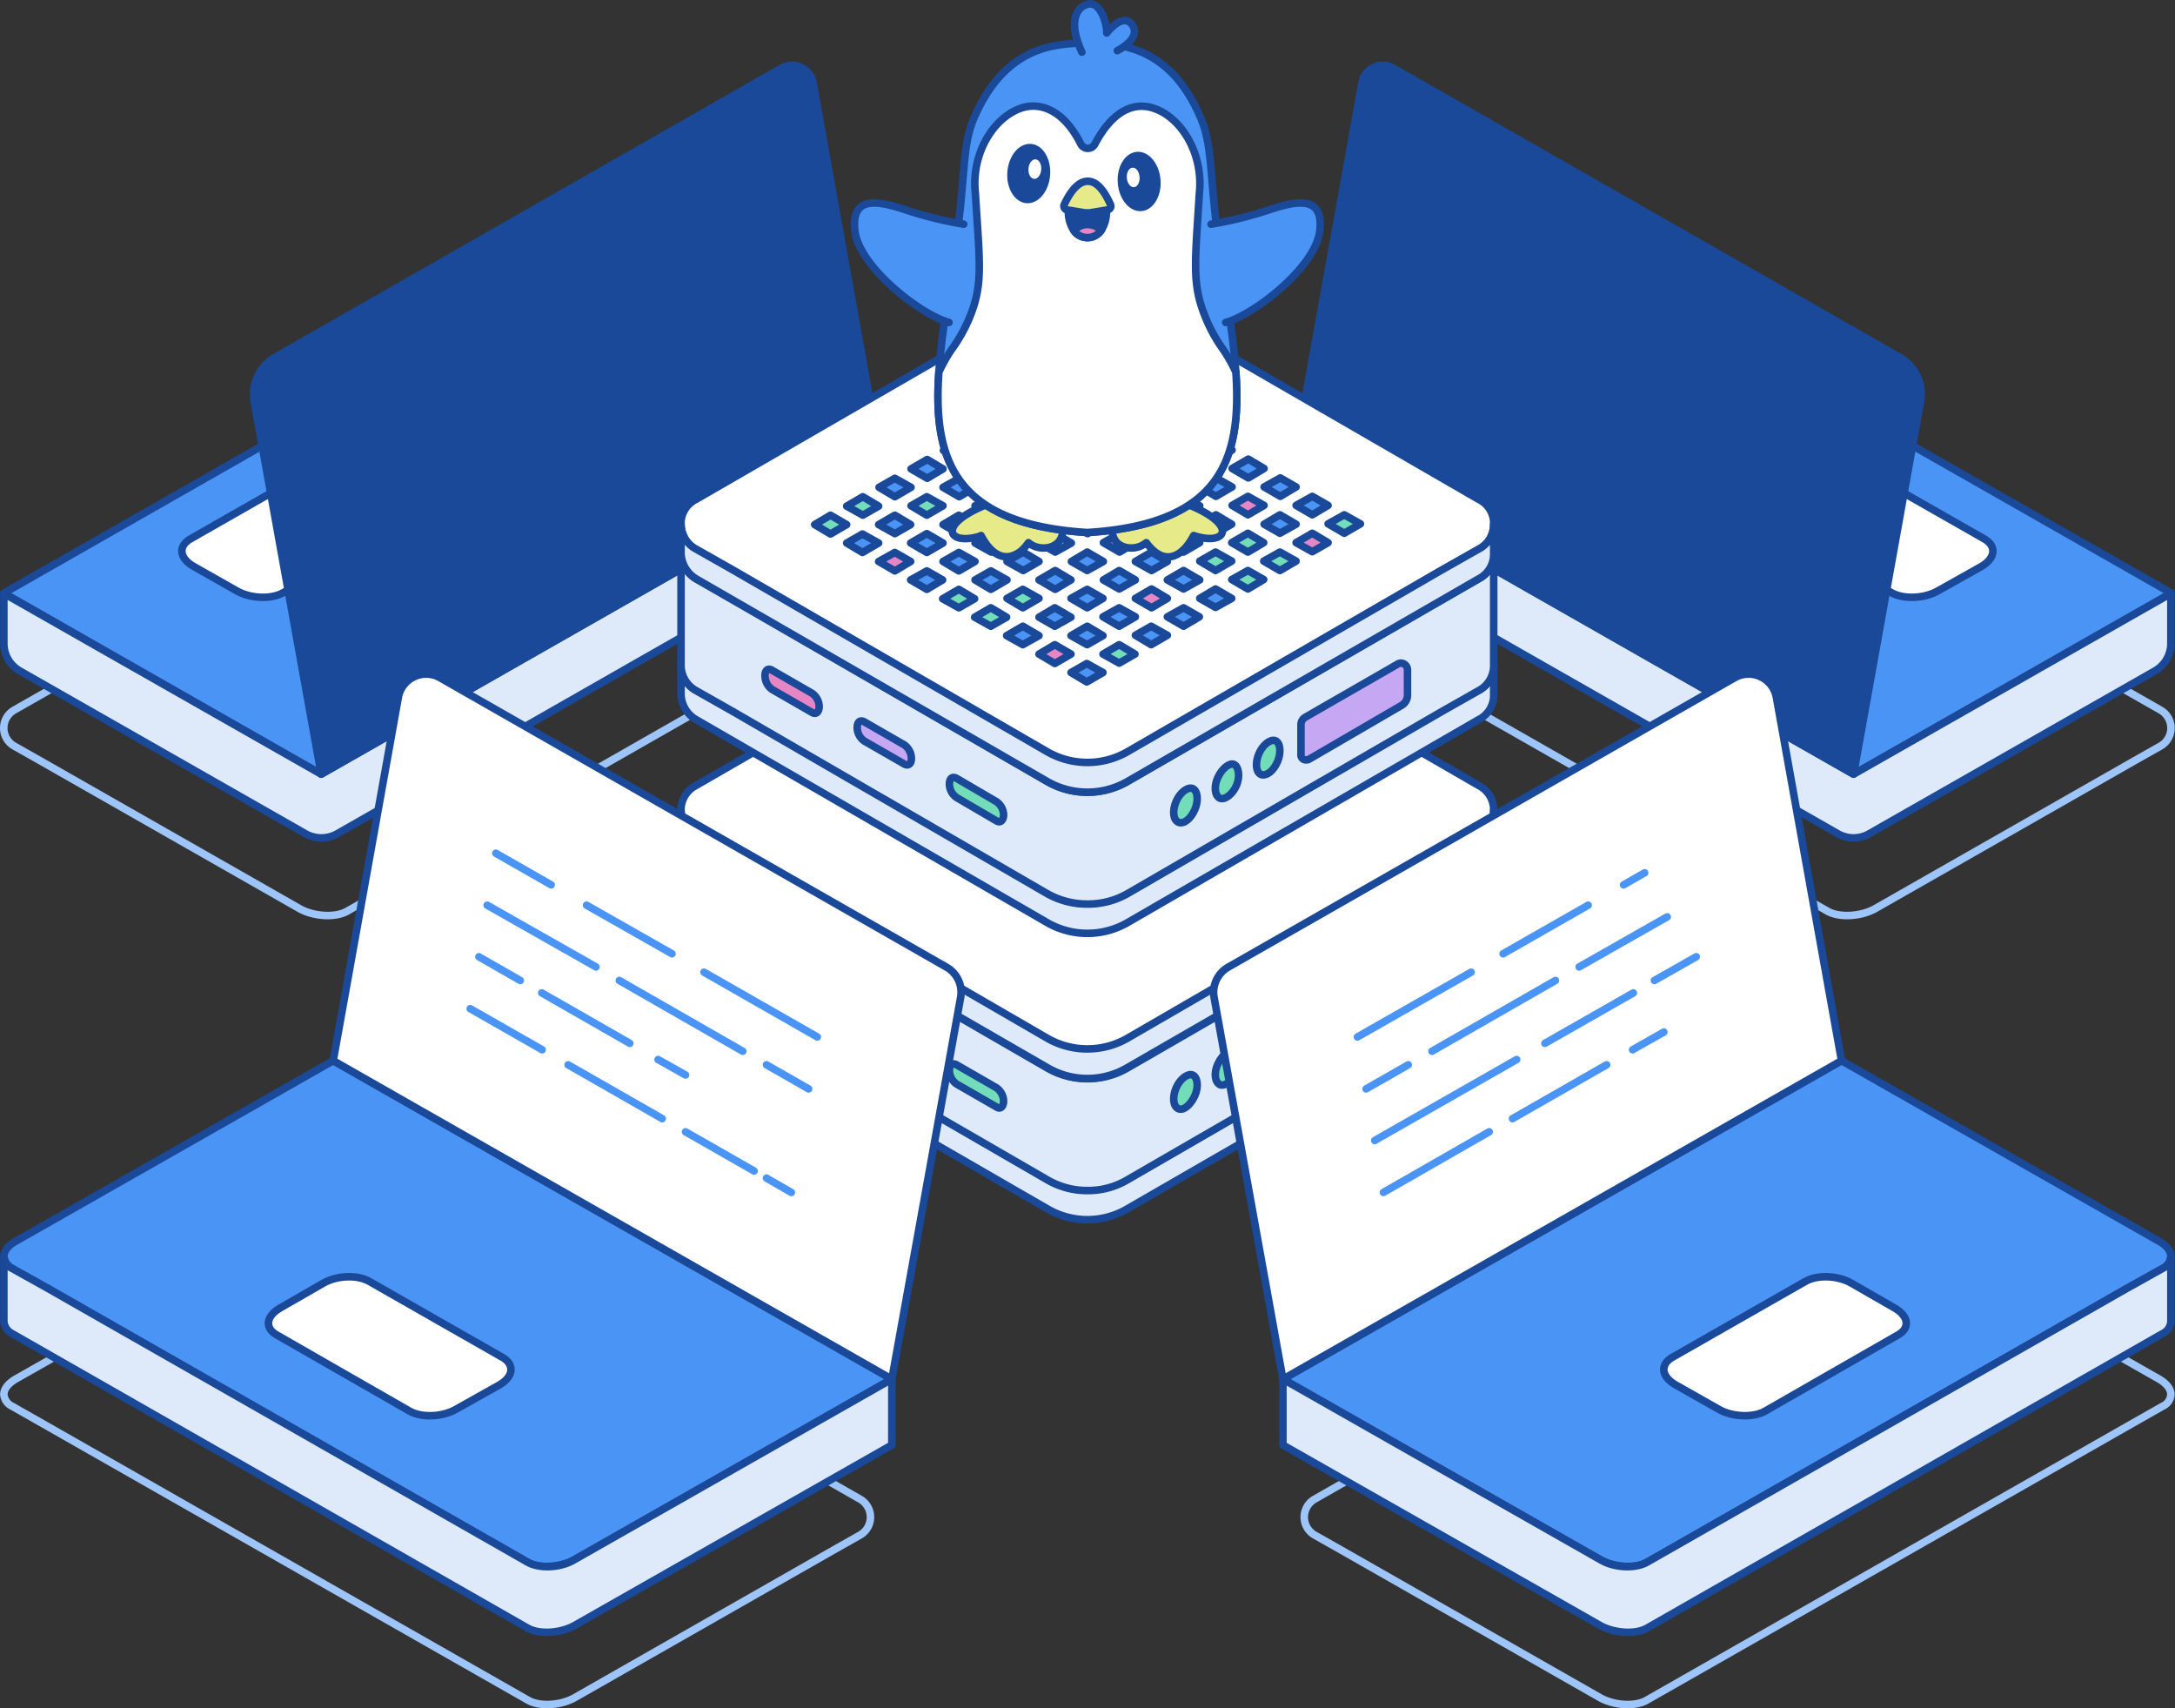 <svg xmlns="http://www.w3.org/2000/svg" width="577.828" height="453.787" viewBox="0 0 577.828 453.787">
  <rect x="0" y="0" width="577.828" height="453.787" fill="#333333" stroke="none"/>
  <g id="linux_vps" data-name="linux vps" transform="translate(-4126.376 4785.4)">
    <path id="Path_5301" data-name="Path 5301" d="M1404.2,1327.2a5.5,5.5,0,0,1,0,9.5l-6.9,3.9-69.1,39.4c-3.7,2-9.3,2.4-12.4.5l-127.4-72.6-9.5-5.4a3.8,3.8,0,0,1-2.2-3.1c0-1.5,1.1-2.9,3.1-4.1l79.2-45a10.7,10.7,0,0,1,10.4,0Z" transform="translate(2950.704 -5714.347)" fill="none" stroke="#9ec5fa" stroke-linecap="round" stroke-linejoin="round" stroke-width="2"/>
    <path id="Path_5301-2" data-name="Path 5301" d="M1524.9,1327.2a5.5,5.5,0,0,0,0,9.5l6.9,3.9,69.1,39.4c3.7,2,9.3,2.4,12.4.5l127.4-72.6,9.5-5.4a3.6,3.6,0,0,0,2.2-3.1c0-1.5-1.1-2.9-3.1-4.1l-79.2-45a10.7,10.7,0,0,0-10.4,0Z" transform="translate(2950.704 -5714.347)" fill="none" stroke="#9ec5fa" stroke-linecap="round" stroke-linejoin="round" stroke-width="2"/>
    <path id="Path_5301-3" data-name="Path 5301" d="M1179.4,1117.6a5.5,5.5,0,0,0,0,9.5l6.9,3.9,69.1,39.4c3.7,2,9.3,2.4,12.5.6l127.4-72.7,9.5-5.3a4,4,0,0,0,2.2-3.2c0-1.4-1.1-2.9-3.2-4l-79.1-45.1a10.7,10.7,0,0,0-10.4,0Z" transform="translate(2950.704 -5714.347)" fill="none" stroke="#9ec5fa" stroke-linecap="round" stroke-linejoin="round" stroke-width="2"/>
    <path id="Path_5301-4" data-name="Path 5301" d="M1749.7,1117.6a5.5,5.5,0,0,1,0,9.5l-6.9,3.9-69.1,39.4c-3.7,2-9.3,2.4-12.5.6l-127.4-72.7-9.5-5.3a4.2,4.2,0,0,1-2.2-3.2c0-1.4,1.1-2.9,3.2-4l79.1-45.1a10.7,10.7,0,0,1,10.4,0Z" transform="translate(2950.704 -5714.347)" fill="none" stroke="#9ec5fa" stroke-linecap="round" stroke-linejoin="round" stroke-width="2"/>
    <path id="Path_8078" data-name="Path 8078" d="M144.7,1061.5l-84.3-48.1,148.4-84.6,84.3,48Z" transform="translate(4067.004 -5641.247)" fill="#4a94f5" stroke="#194998" stroke-linecap="round" stroke-linejoin="round" stroke-width="2"/>
    <path id="Path_8079" data-name="Path 8079" d="M1409.4,1050v13.2a8.4,8.4,0,0,1-4.3,7.4l-139.8,79.8a8.6,8.6,0,0,1-8.5,0l-75.8-43.2a8.4,8.4,0,0,1-4.3-7.4v-13.2l84.3,48Z" transform="translate(2950.704 -5714.347)" fill="#dee9f9" stroke="#194998" stroke-linecap="round" stroke-linejoin="round" stroke-width="2"/>
    <path id="Path_5303" data-name="Path 5303" d="M1250.9,1086.4l35.4-20.2c3.1-1.9,2.8-5-1-7.2l-11.3-6.5c-3.7-2.2-9.3-2.4-12.5-.5l-35.4,20.2c-3.1,1.9-2.8,5,1,7.2l11.3,6.4C1242.1,1088,1247.7,1088.2,1250.9,1086.4Z" transform="translate(2950.704 -5714.347)" fill="#fff" stroke="#194998" stroke-linecap="round" stroke-linejoin="round" stroke-width="2"/>
    <path id="Path_8080" data-name="Path 8080" d="M1243.2,1035.6l17.8,99,148.4-84.6-17.7-99a5.7,5.7,0,0,0-8.5-3.9l-134.5,76.8A11.4,11.4,0,0,0,1243.2,1035.6Z" transform="translate(2950.704 -5714.347)" fill="#194998" stroke="#194998" stroke-linecap="round" stroke-linejoin="round" stroke-width="2"/>
    <path id="Path_8081" data-name="Path 8081" d="M551.8,1061.5l84.4-48.1L487.7,928.8l-84.3,48Z" transform="translate(4067.004 -5641.247)" fill="#4a94f5" stroke="#194998" stroke-linecap="round" stroke-linejoin="round" stroke-width="2"/>
    <path id="Path_8082" data-name="Path 8082" d="M1519.7,1050v13.2a8.4,8.4,0,0,0,4.3,7.4l139.9,79.8a8.4,8.4,0,0,0,8.4,0l75.8-43.2a8.4,8.4,0,0,0,4.3-7.4v-13.2l-84.3,48Z" transform="translate(2950.704 -5714.347)" fill="#dee9f9" stroke="#194998" stroke-linecap="round" stroke-linejoin="round" stroke-width="2"/>
    <path id="Path_5303-2" data-name="Path 5303" d="M1678.2,1086.4l-35.4-20.2c-3.1-1.9-2.8-5,1-7.2l11.3-6.5c3.7-2.2,9.3-2.4,12.5-.5l35.4,20.2c3.1,1.9,2.8,5-.9,7.2l-11.4,6.4C1687,1088,1681.4,1088.2,1678.2,1086.4Z" transform="translate(2950.704 -5714.347)" fill="#fff" stroke="#194998" stroke-linecap="round" stroke-linejoin="round" stroke-width="2"/>
    <path id="Path_8083" data-name="Path 8083" d="M1685.9,1035.6l-17.8,99L1519.7,1050l17.8-99a5.6,5.6,0,0,1,8.4-3.9l134.5,76.8A11.2,11.2,0,0,1,1685.9,1035.6Z" transform="translate(2950.704 -5714.347)" fill="#194998" stroke="#194998" stroke-linecap="round" stroke-linejoin="round" stroke-width="2"/>
    <g id="Group_4768" data-name="Group 4768" transform="translate(4067.004 -5641.247)">
      <g id="Group_4764" data-name="Group 4764">
        <g id="Group_57-3" data-name="Group 57-3">
          <g id="Group_56-5" data-name="Group 56-5">
            <g id="Group_55-5" data-name="Group 55-5">
              <path id="Path_5269" data-name="Path 5269" d="M1559.1,1194l-83.7,48.4a21.1,21.1,0,0,1-21.2,0l-83.7-48.4,83.7-48.5a21.6,21.6,0,0,1,21.2,0Z" transform="translate(-1116.3 -73.1)" fill="#fff" stroke="#194998" stroke-linecap="round" stroke-linejoin="round" stroke-width="2"/>
            </g>
          </g>
          <g id="Group_56-6" data-name="Group 56-6">
            <g id="Group_55-6" data-name="Group 55-6">
              <path id="Path_5270" data-name="Path 5270" d="M1572.5,1181.8a7.5,7.5,0,0,1-4,6.7l-9.7,5.5-83.7,48.4a21,21,0,0,1-21.1,0l-83.7-48.4-9.7-5.5a7.8,7.8,0,0,1-4-6.7,7.3,7.3,0,0,1,4-6.7l93.4-53.9a21.4,21.4,0,0,1,21.1,0l93.4,53.9a7.3,7.3,0,0,1,4,6.7Z" transform="translate(-1116.3 -73.1)" fill="#fff" stroke="#194998" stroke-linecap="round" stroke-linejoin="round" stroke-width="2"/>
            </g>
          </g>
        </g>
        <path id="Path_5271" data-name="Path 5271" d="M1572.5,1181.6v7.9a7.3,7.3,0,0,1-4,6.7l-93.4,53.9a21,21,0,0,1-21.1,0l-93.4-53.9a8,8,0,0,1-4-6.7v-7.9a7.8,7.8,0,0,0,4,6.8l9.7,5.4,83.7,48.5a21.4,21.4,0,0,0,21.1,0l83.7-48.5,9.7-5.4a7.4,7.4,0,0,0,4-6.8Z" transform="translate(-1116.3 -73.1)" fill="#dee9f9" stroke="#194998" stroke-linecap="round" stroke-linejoin="round" stroke-width="2"/>
        <path id="Path_5272" data-name="Path 5272" d="M1572.5,1152v29.8a7.5,7.5,0,0,1-4,6.7l-9.7,5.5-83.7,48.4a20.4,20.4,0,0,1-10.5,2.8,20.8,20.8,0,0,1-10.6-2.8l-83.7-48.4-9.7-5.5a7.7,7.7,0,0,1-4-6.7V1152a8,8,0,0,0,4,6.7l14.2,8.2,79.2,45.8a21.3,21.3,0,0,0,21.1,0l79.3-45.8,14.1-8.2A7.2,7.2,0,0,0,1572.5,1152Z" transform="translate(-1116.3 -73.1)" fill="#dee9f9" stroke="#194998" stroke-linecap="round" stroke-linejoin="round" stroke-width="2"/>
      </g>
      <g id="Group_4765" data-name="Group 4765">
        <g id="Group_57-4" data-name="Group 57-4">
          <g id="Group_56-7" data-name="Group 56-7">
            <g id="Group_55-7" data-name="Group 55-7">
              <path id="Path_5273" data-name="Path 5273" d="M1559.1,1156.5l-83.7,48.5a21.6,21.6,0,0,1-21.2,0l-83.7-48.5,83.7-48.4a21.1,21.1,0,0,1,21.2,0Z" transform="translate(-1116.3 -73.1)" fill="#fff" stroke="#194998" stroke-linecap="round" stroke-linejoin="round" stroke-width="2"/>
            </g>
          </g>
          <g id="Group_56-8" data-name="Group 56-8">
            <g id="Group_55-8" data-name="Group 55-8">
              <path id="Path_5274" data-name="Path 5274" d="M1572.5,1144.3a7.5,7.5,0,0,1-4,6.7l-9.7,5.5-83.7,48.5a21.4,21.4,0,0,1-21.1,0l-83.7-48.5-9.7-5.5a7.7,7.7,0,0,1-4-6.7,7.3,7.3,0,0,1,4-6.7l93.4-53.9a21.4,21.4,0,0,1,21.1,0l93.4,53.9a7.3,7.3,0,0,1,4,6.7Z" transform="translate(-1116.3 -73.1)" fill="#fff" stroke="#194998" stroke-linecap="round" stroke-linejoin="round" stroke-width="2"/>
            </g>
          </g>
        </g>
        <path id="Path_5275" data-name="Path 5275" d="M1572.5,1144.2v7.8a7.3,7.3,0,0,1-4,6.7l-93.4,53.9a21,21,0,0,1-21.1,0l-93.4-53.9a8,8,0,0,1-4-6.7v-7.8a7.6,7.6,0,0,0,4,6.7l9.7,5.4,83.7,48.5a21.4,21.4,0,0,0,21.1,0l83.7-48.5,9.7-5.4A7.3,7.3,0,0,0,1572.5,1144.2Z" transform="translate(-1116.3 -73.1)" fill="#dee9f9" stroke="#194998" stroke-linecap="round" stroke-linejoin="round" stroke-width="2"/>
      </g>
      <g id="Group_4766" data-name="Group 4766">
        <path id="Path_5276" data-name="Path 5276" d="M1521.3,1197.4v8a1.4,1.4,0,0,0,1.3,1.5l.9-.2,24.4-14.2a3.2,3.2,0,0,0,1.7-2.8V1183a1.8,1.8,0,0,0-1.7-1.8,1.7,1.7,0,0,0-1,.3l-24.5,14.1a2.2,2.2,0,0,0-1.1,1.8Z" transform="translate(-1116.3 -73.1)" fill="#c5a7f3" stroke="#194998" stroke-linecap="round" stroke-linejoin="round" stroke-width="2"/>
        <path id="Path_5277" data-name="Path 5277" d="M1510.7,1210.8c-1.4-.7-1.6-3.1-.6-5.5s3.1-4,4.4-3.5,1.6,3.1.6,5.5S1512.2,1211.3,1510.7,1210.8Z" transform="translate(-1116.3 -73.1)" fill="#72ddb8" stroke="#194998" stroke-linecap="round" stroke-linejoin="round" stroke-width="2"/>
        <path id="Path_5278" data-name="Path 5278" d="M1499.8,1217.1c-1.4-.7-1.7-3.1-.6-5.5s3.1-4,4.3-3.5,1.7,3.1.7,5.5S1501.1,1217.6,1499.8,1217.1Z" transform="translate(-1116.3 -73.1)" fill="#72ddb8" stroke="#194998" stroke-linecap="round" stroke-linejoin="round" stroke-width="2"/>
        <path id="Path_5279" data-name="Path 5279" d="M1488.8,1223.5c-1.5-.6-1.7-3.1-.7-5.5s3.1-4,4.4-3.5,1.7,3.1.6,5.5S1490.2,1224,1488.8,1223.5Z" transform="translate(-1116.3 -73.1)" fill="#72ddb8" stroke="#194998" stroke-linecap="round" stroke-linejoin="round" stroke-width="2"/>
      </g>
      <g id="Group_4767" data-name="Group 4767">
        <path id="Path_5280" data-name="Path 5280" d="M1415.9,1208l-10.6-6.1a4.4,4.4,0,0,1-1.9-3.7c0-1.4.8-2,1.9-1.4l10.6,6.1a4.4,4.4,0,0,1,1.9,3.7C1417.8,1208,1416.9,1208.6,1415.9,1208Z" transform="translate(-1116.3 -73.1)" fill="#c5a7f3" stroke="#194998" stroke-linecap="round" stroke-linejoin="round" stroke-width="2"/>
        <path id="Path_5281" data-name="Path 5281" d="M1391.4,1194.3l-10.6-6.1a4.5,4.5,0,0,1-1.9-3.7c0-1.4.8-2.1,1.9-1.4l10.6,6.1a4.4,4.4,0,0,1,1.9,3.6C1393.2,1194.3,1392.4,1194.9,1391.4,1194.3Z" transform="translate(-1116.3 -73.1)" fill="#e786c5" stroke="#194998" stroke-linecap="round" stroke-linejoin="round" stroke-width="2"/>
        <path id="Path_5282" data-name="Path 5282" d="M1440.4,1223l-10.6-6.1a4.4,4.4,0,0,1-1.9-3.6c0-1.5.8-2.1,1.9-1.5l10.6,6.1a4.5,4.5,0,0,1,1.9,3.7C1442.2,1223,1441.4,1223.7,1440.4,1223Z" transform="translate(-1116.3 -73.1)" fill="#72ddb8" stroke="#194998" stroke-linecap="round" stroke-linejoin="round" stroke-width="2"/>
      </g>
    </g>
    <g id="Group_4768-2" data-name="Group 4768" transform="translate(4067.004 -5641.247)">
      <g id="Group_4764-2" data-name="Group 4764">
        <g id="Group_57-3-2" data-name="Group 57-3">
          <g id="Group_56-5-2" data-name="Group 56-5">
            <g id="Group_55-5-2" data-name="Group 55-5">
              <path id="Path_5269-2" data-name="Path 5269" d="M1559.1,1117.9l-83.7,48.5a21.6,21.6,0,0,1-21.2,0l-83.7-48.5,83.7-48.4a21.1,21.1,0,0,1,21.2,0Z" transform="translate(-1116.3 -73.1)" fill="#fff" stroke="#194998" stroke-linecap="round" stroke-linejoin="round" stroke-width="2"/>
            </g>
          </g>
          <g id="Group_56-6-2" data-name="Group 56-6">
            <g id="Group_55-6-2" data-name="Group 55-6">
              <path id="Path_5270-2" data-name="Path 5270" d="M1572.5,1105.7a7.5,7.5,0,0,1-4,6.7l-9.7,5.5-83.7,48.5a21.4,21.4,0,0,1-21.1,0l-83.7-48.5-9.7-5.5a7.7,7.7,0,0,1-4-6.7,7.3,7.3,0,0,1,4-6.7l93.4-53.9a21.4,21.4,0,0,1,21.1,0l93.4,53.9a7.3,7.3,0,0,1,4,6.7Z" transform="translate(-1116.3 -73.1)" fill="#fff" stroke="#194998" stroke-linecap="round" stroke-linejoin="round" stroke-width="2"/>
            </g>
          </g>
        </g>
        <path id="Path_5271-2" data-name="Path 5271" d="M1572.5,1105.6v7.8a7.2,7.2,0,0,1-4,6.7l-93.4,54a21.4,21.4,0,0,1-21.1,0l-93.4-54a8,8,0,0,1-4-6.7v-7.8a7.6,7.6,0,0,0,4,6.7l9.7,5.4,83.7,48.5a21.4,21.4,0,0,0,21.1,0l83.7-48.5,9.7-5.4a7.3,7.3,0,0,0,4-6.7Z" transform="translate(-1116.3 -73.1)" fill="#dee9f9" stroke="#194998" stroke-linecap="round" stroke-linejoin="round" stroke-width="2"/>
        <path id="Path_5272-2" data-name="Path 5272" d="M1572.5,1076v29.7a7.5,7.5,0,0,1-4,6.7l-9.7,5.5-83.7,48.5a21.3,21.3,0,0,1-10.5,2.7,21.7,21.7,0,0,1-10.6-2.7l-83.7-48.5-9.7-5.5a7.7,7.7,0,0,1-4-6.7V1076a8.2,8.2,0,0,0,4,6.7l14.2,8.1,79.2,45.8a21.3,21.3,0,0,0,21.1,0l79.3-45.8,14.1-8.1A7.3,7.3,0,0,0,1572.5,1076Z" transform="translate(-1116.3 -73.1)" fill="#dee9f9" stroke="#194998" stroke-linecap="round" stroke-linejoin="round" stroke-width="2"/>
      </g>
      <g id="Group_4765-2" data-name="Group 4765">
        <g id="Group_57-4-2" data-name="Group 57-4">
          <g id="Group_56-7-2" data-name="Group 56-7">
            <g id="Group_55-7-2" data-name="Group 55-7">
              <path id="Path_5273-2" data-name="Path 5273" d="M1559.1,1080.4l-83.7,48.5a21.6,21.6,0,0,1-21.2,0l-83.7-48.5,83.7-48.4a21.6,21.6,0,0,1,21.2,0Z" transform="translate(-1116.3 -73.1)" fill="#fff" stroke="#194998" stroke-linecap="round" stroke-linejoin="round" stroke-width="2"/>
            </g>
          </g>
          <g id="Group_56-8-2" data-name="Group 56-8">
            <g id="Group_55-8-2" data-name="Group 55-8">
              <path id="Path_5274-2" data-name="Path 5274" d="M1572.5,1068.3a7.6,7.6,0,0,1-4,6.7l-9.7,5.4-83.7,48.5a21.4,21.4,0,0,1-21.1,0l-83.7-48.5-9.7-5.4a8,8,0,0,1-4-6.7,7.1,7.1,0,0,1,4-6.7l93.4-54a21.4,21.4,0,0,1,21.1,0l93.4,54A7.1,7.1,0,0,1,1572.5,1068.3Z" transform="translate(-1116.3 -73.1)" fill="#fff" stroke="#194998" stroke-linecap="round" stroke-linejoin="round" stroke-width="2"/>
            </g>
          </g>
        </g>
        <path id="Path_5275-2" data-name="Path 5275" d="M1572.5,1068.1v7.9a7.3,7.3,0,0,1-4,6.7l-93.4,53.9a21.4,21.4,0,0,1-21.1,0l-93.4-53.9a8.3,8.3,0,0,1-4-6.7v-7.9a7.5,7.5,0,0,0,4,6.7l9.7,5.5,83.7,48.4a21.4,21.4,0,0,0,21.1,0l83.7-48.4,9.7-5.5A7.3,7.3,0,0,0,1572.5,1068.1Z" transform="translate(-1116.3 -73.1)" fill="#dee9f9" stroke="#194998" stroke-linecap="round" stroke-linejoin="round" stroke-width="2"/>
      </g>
      <g id="Group_4766-2" data-name="Group 4766">
        <path id="Path_5276-2" data-name="Path 5276" d="M1521.3,1121.3v8a1.3,1.3,0,0,0,1.3,1.5,1.5,1.5,0,0,0,.9-.2l24.4-14.2a3.2,3.2,0,0,0,1.7-2.8v-6.7a1.8,1.8,0,0,0-1.7-1.8,1.7,1.7,0,0,0-1,.3l-24.5,14.1a2.3,2.3,0,0,0-1.1,1.8Z" transform="translate(-1116.3 -73.1)" fill="#c5a7f3" stroke="#194998" stroke-linecap="round" stroke-linejoin="round" stroke-width="2"/>
        <path id="Path_5277-2" data-name="Path 5277" d="M1510.7,1134.7c-1.4-.6-1.6-3.1-.6-5.5s3.1-4,4.4-3.5,1.6,3.1.6,5.5S1512.2,1135.2,1510.7,1134.7Z" transform="translate(-1116.3 -73.1)" fill="#72ddb8" stroke="#194998" stroke-linecap="round" stroke-linejoin="round" stroke-width="2"/>
        <path id="Path_5278-2" data-name="Path 5278" d="M1499.8,1141c-1.4-.6-1.7-3.1-.6-5.5s3.1-4,4.3-3.5,1.7,3.1.7,5.5S1501.1,1141.5,1499.8,1141Z" transform="translate(-1116.3 -73.1)" fill="#72ddb8" stroke="#194998" stroke-linecap="round" stroke-linejoin="round" stroke-width="2"/>
        <path id="Path_5279-2" data-name="Path 5279" d="M1488.8,1147.4c-1.5-.6-1.7-3.1-.7-5.5s3.1-4,4.4-3.5,1.7,3.1.6,5.6S1490.2,1147.9,1488.8,1147.4Z" transform="translate(-1116.3 -73.1)" fill="#72ddb8" stroke="#194998" stroke-linecap="round" stroke-linejoin="round" stroke-width="2"/>
      </g>
      <g id="Group_4767-2" data-name="Group 4767">
        <path id="Path_5280-2" data-name="Path 5280" d="M1415.9,1131.9l-10.6-6.1a4.4,4.4,0,0,1-1.9-3.6c0-1.5.8-2.1,1.9-1.5l10.6,6.1a4.5,4.5,0,0,1,1.9,3.7C1417.8,1131.9,1416.9,1132.5,1415.9,1131.9Z" transform="translate(-1116.3 -73.1)" fill="#c5a7f3" stroke="#194998" stroke-linecap="round" stroke-linejoin="round" stroke-width="2"/>
        <path id="Path_5281-2" data-name="Path 5281" d="M1391.4,1118.2l-10.6-6.1a4.5,4.5,0,0,1-1.9-3.7c0-1.4.8-2.1,1.9-1.4l10.6,6.1a4.4,4.4,0,0,1,1.9,3.7C1393.2,1118.2,1392.4,1118.8,1391.4,1118.2Z" transform="translate(-1116.3 -73.1)" fill="#e786c5" stroke="#194998" stroke-linecap="round" stroke-linejoin="round" stroke-width="2"/>
        <path id="Path_5282-2" data-name="Path 5282" d="M1440.4,1147l-10.6-6.2a4.4,4.4,0,0,1-1.9-3.6c0-1.5.8-2.1,1.9-1.5l10.6,6.2a4.4,4.4,0,0,1,1.9,3.6C1442.2,1147,1441.4,1147.6,1440.4,1147Z" transform="translate(-1116.3 -73.1)" fill="#72ddb8" stroke="#194998" stroke-linecap="round" stroke-linejoin="round" stroke-width="2"/>
      </g>
    </g>
    <path id="Path_8084" data-name="Path 8084" d="M348.4,958.2l-4.3-2.5,4.3-2.4,4.3,2.4Z" transform="translate(4067.004 -5641.247)" fill="#4a94f5" stroke="#194998" stroke-linecap="round" stroke-linejoin="round" stroke-width="2"/>
    <path id="Path_8085" data-name="Path 8085" d="M356.9,963.1l-4.2-2.5,4.2-2.4,4.3,2.4Z" transform="translate(4067.004 -5641.247)" fill="#4a94f5" stroke="#194998" stroke-linecap="round" stroke-linejoin="round" stroke-width="2"/>
    <path id="Path_8086" data-name="Path 8086" d="M365.4,968l-4.2-2.4,4.2-2.5,4.3,2.5Z" transform="translate(4067.004 -5641.247)" fill="#72ddb8" stroke="#194998" stroke-linecap="round" stroke-linejoin="round" stroke-width="2"/>
    <path id="Path_8087" data-name="Path 8087" d="M373.9,972.9l-4.2-2.4,4.2-2.5,4.3,2.5Z" transform="translate(4067.004 -5641.247)" fill="#4a94f5" stroke="#194998" stroke-linecap="round" stroke-linejoin="round" stroke-width="2"/>
    <path id="Path_8088" data-name="Path 8088" d="M382.4,977.8l-4.2-2.4,4.2-2.5,4.3,2.5Z" transform="translate(4067.004 -5641.247)" fill="#72ddb8" stroke="#194998" stroke-linecap="round" stroke-linejoin="round" stroke-width="2"/>
    <path id="Path_8089" data-name="Path 8089" d="M391,982.8l-4.3-2.5,4.3-2.5,4.2,2.5Z" transform="translate(4067.004 -5641.247)" fill="#4a94f5" stroke="#194998" stroke-linecap="round" stroke-linejoin="round" stroke-width="2"/>
    <path id="Path_8090" data-name="Path 8090" d="M399.5,987.7l-4.3-2.5,4.3-2.4,4.2,2.4Z" transform="translate(4067.004 -5641.247)" fill="#4a94f5" stroke="#194998" stroke-linecap="round" stroke-linejoin="round" stroke-width="2"/>
    <path id="Path_8091" data-name="Path 8091" d="M408,992.6l-4.3-2.5,4.3-2.4,4.2,2.4Z" transform="translate(4067.004 -5641.247)" fill="#4a94f5" stroke="#194998" stroke-linecap="round" stroke-linejoin="round" stroke-width="2"/>
    <path id="Path_8092" data-name="Path 8092" d="M416.5,997.5l-4.3-2.5,4.3-2.4,4.3,2.4Z" transform="translate(4067.004 -5641.247)" fill="#72ddb8" stroke="#194998" stroke-linecap="round" stroke-linejoin="round" stroke-width="2"/>
    <path id="Path_8093" data-name="Path 8093" d="M339.9,963.1l-4.3-2.4,4.3-2.5,4.2,2.5Z" transform="translate(4067.004 -5641.247)" fill="#4a94f5" stroke="#194998" stroke-linecap="round" stroke-linejoin="round" stroke-width="2"/>
    <path id="Path_8094" data-name="Path 8094" d="M348.4,968l-4.3-2.4,4.3-2.5,4.2,2.5Z" transform="translate(4067.004 -5641.247)" fill="#4a94f5" stroke="#194998" stroke-linecap="round" stroke-linejoin="round" stroke-width="2"/>
    <path id="Path_8095" data-name="Path 8095" d="M356.9,972.9l-4.3-2.4,4.3-2.5,4.2,2.5Z" transform="translate(4067.004 -5641.247)" fill="#4a94f5" stroke="#194998" stroke-linecap="round" stroke-linejoin="round" stroke-width="2"/>
    <path id="Path_8096" data-name="Path 8096" d="M365.4,977.9l-4.3-2.5,4.3-2.5,4.2,2.5Z" transform="translate(4067.004 -5641.247)" fill="#e786c5" stroke="#194998" stroke-linecap="round" stroke-linejoin="round" stroke-width="2"/>
    <path id="Path_8097" data-name="Path 8097" d="M373.9,982.8l-4.3-2.5,4.3-2.4,4.3,2.4Z" transform="translate(4067.004 -5641.247)" fill="#72ddb8" stroke="#194998" stroke-linecap="round" stroke-linejoin="round" stroke-width="2"/>
    <path id="Path_8098" data-name="Path 8098" d="M382.4,987.7l-4.2-2.5,4.2-2.4,4.3,2.4Z" transform="translate(4067.004 -5641.247)" fill="#4a94f5" stroke="#194998" stroke-linecap="round" stroke-linejoin="round" stroke-width="2"/>
    <path id="Path_8099" data-name="Path 8099" d="M390.9,992.6l-4.2-2.5,4.2-2.4,4.3,2.4Z" transform="translate(4067.004 -5641.247)" fill="#e786c5" stroke="#194998" stroke-linecap="round" stroke-linejoin="round" stroke-width="2"/>
    <path id="Path_8100" data-name="Path 8100" d="M399.4,997.5l-4.2-2.4,4.2-2.5,4.3,2.5Z" transform="translate(4067.004 -5641.247)" fill="#4a94f5" stroke="#194998" stroke-linecap="round" stroke-linejoin="round" stroke-width="2"/>
    <path id="Path_8101" data-name="Path 8101" d="M408,1002.4l-4.3-2.4,4.3-2.5,4.2,2.5Z" transform="translate(4067.004 -5641.247)" fill="#e786c5" stroke="#194998" stroke-linecap="round" stroke-linejoin="round" stroke-width="2"/>
    <path id="Path_8102" data-name="Path 8102" d="M331.3,968.1l-4.2-2.5,4.2-2.5,4.3,2.5Z" transform="translate(4067.004 -5641.247)" fill="#4a94f5" stroke="#194998" stroke-linecap="round" stroke-linejoin="round" stroke-width="2"/>
    <path id="Path_8103" data-name="Path 8103" d="M339.8,973l-4.2-2.5,4.2-2.4,4.3,2.4Z" transform="translate(4067.004 -5641.247)" fill="#e786c5" stroke="#194998" stroke-linecap="round" stroke-linejoin="round" stroke-width="2"/>
    <path id="Path_8104" data-name="Path 8104" d="M348.3,977.9l-4.2-2.5,4.2-2.4,4.3,2.4Z" transform="translate(4067.004 -5641.247)" fill="#4a94f5" stroke="#194998" stroke-linecap="round" stroke-linejoin="round" stroke-width="2"/>
    <path id="Path_8105" data-name="Path 8105" d="M356.8,982.8l-4.2-2.5,4.2-2.4,4.3,2.4Z" transform="translate(4067.004 -5641.247)" fill="#4a94f5" stroke="#194998" stroke-linecap="round" stroke-linejoin="round" stroke-width="2"/>
    <path id="Path_8106" data-name="Path 8106" d="M365.4,987.7l-4.3-2.4,4.3-2.5,4.2,2.5Z" transform="translate(4067.004 -5641.247)" fill="#4a94f5" stroke="#194998" stroke-linecap="round" stroke-linejoin="round" stroke-width="2"/>
    <path id="Path_8107" data-name="Path 8107" d="M373.9,992.6l-4.3-2.4,4.3-2.5,4.2,2.5Z" transform="translate(4067.004 -5641.247)" fill="#4a94f5" stroke="#194998" stroke-linecap="round" stroke-linejoin="round" stroke-width="2"/>
    <path id="Path_8108" data-name="Path 8108" d="M382.4,997.5l-4.3-2.4,4.3-2.5,4.2,2.5Z" transform="translate(4067.004 -5641.247)" fill="#4a94f5" stroke="#194998" stroke-linecap="round" stroke-linejoin="round" stroke-width="2"/>
    <path id="Path_8109" data-name="Path 8109" d="M390.9,1002.5l-4.3-2.5,4.3-2.5,4.2,2.5Z" transform="translate(4067.004 -5641.247)" fill="#72ddb8" stroke="#194998" stroke-linecap="round" stroke-linejoin="round" stroke-width="2"/>
    <path id="Path_8110" data-name="Path 8110" d="M399.4,1007.4l-4.3-2.5,4.3-2.4,4.3,2.4Z" transform="translate(4067.004 -5641.247)" fill="#72ddb8" stroke="#194998" stroke-linecap="round" stroke-linejoin="round" stroke-width="2"/>
    <path id="Path_8111" data-name="Path 8111" d="M322.8,973l-4.3-2.5,4.3-2.4,4.2,2.4Z" transform="translate(4067.004 -5641.247)" fill="#4a94f5" stroke="#194998" stroke-linecap="round" stroke-linejoin="round" stroke-width="2"/>
    <path id="Path_8112" data-name="Path 8112" d="M331.3,977.9l-4.3-2.5,4.3-2.4,4.2,2.4Z" transform="translate(4067.004 -5641.247)" fill="#4a94f5" stroke="#194998" stroke-linecap="round" stroke-linejoin="round" stroke-width="2"/>
    <path id="Path_8113" data-name="Path 8113" d="M339.8,982.8l-4.3-2.4,4.3-2.5,4.2,2.5Z" transform="translate(4067.004 -5641.247)" fill="#72ddb8" stroke="#194998" stroke-linecap="round" stroke-linejoin="round" stroke-width="2"/>
    <path id="Path_8114" data-name="Path 8114" d="M348.3,987.7l-4.3-2.4,4.3-2.5,4.3,2.5Z" transform="translate(4067.004 -5641.247)" fill="#72ddb8" stroke="#194998" stroke-linecap="round" stroke-linejoin="round" stroke-width="2"/>
    <path id="Path_8115" data-name="Path 8115" d="M356.8,992.6l-4.2-2.4,4.2-2.5,4.3,2.5Z" transform="translate(4067.004 -5641.247)" fill="#4a94f5" stroke="#194998" stroke-linecap="round" stroke-linejoin="round" stroke-width="2"/>
    <path id="Path_8116" data-name="Path 8116" d="M365.3,997.6l-4.2-2.5,4.2-2.5,4.3,2.5Z" transform="translate(4067.004 -5641.247)" fill="#e786c5" stroke="#194998" stroke-linecap="round" stroke-linejoin="round" stroke-width="2"/>
    <path id="Path_8117" data-name="Path 8117" d="M373.8,1002.5l-4.2-2.5,4.2-2.4,4.3,2.4Z" transform="translate(4067.004 -5641.247)" fill="#4a94f5" stroke="#194998" stroke-linecap="round" stroke-linejoin="round" stroke-width="2"/>
    <path id="Path_8118" data-name="Path 8118" d="M382.3,1007.4l-4.2-2.5,4.2-2.4,4.3,2.4Z" transform="translate(4067.004 -5641.247)" fill="#72ddb8" stroke="#194998" stroke-linecap="round" stroke-linejoin="round" stroke-width="2"/>
    <path id="Path_8119" data-name="Path 8119" d="M390.9,1012.3l-4.3-2.5,4.3-2.4,4.2,2.4Z" transform="translate(4067.004 -5641.247)" fill="#72ddb8" stroke="#194998" stroke-linecap="round" stroke-linejoin="round" stroke-width="2"/>
    <path id="Path_8120" data-name="Path 8120" d="M314.2,977.9l-4.2-2.4,4.2-2.5,4.3,2.5Z" transform="translate(4067.004 -5641.247)" fill="#e786c5" stroke="#194998" stroke-linecap="round" stroke-linejoin="round" stroke-width="2"/>
    <path id="Path_8121" data-name="Path 8121" d="M322.7,982.8l-4.2-2.4,4.2-2.5,4.3,2.5Z" transform="translate(4067.004 -5641.247)" fill="#4a94f5" stroke="#194998" stroke-linecap="round" stroke-linejoin="round" stroke-width="2"/>
    <path id="Path_8122" data-name="Path 8122" d="M331.2,987.7l-4.2-2.4,4.2-2.5,4.3,2.5Z" transform="translate(4067.004 -5641.247)" fill="#4a94f5" stroke="#194998" stroke-linecap="round" stroke-linejoin="round" stroke-width="2"/>
    <path id="Path_8123" data-name="Path 8123" d="M339.8,992.7l-4.3-2.5,4.3-2.5,4.2,2.5Z" transform="translate(4067.004 -5641.247)" fill="#72ddb8" stroke="#194998" stroke-linecap="round" stroke-linejoin="round" stroke-width="2"/>
    <path id="Path_8124" data-name="Path 8124" d="M348.3,997.6l-4.3-2.5,4.3-2.4,4.2,2.4Z" transform="translate(4067.004 -5641.247)" fill="#e786c5" stroke="#194998" stroke-linecap="round" stroke-linejoin="round" stroke-width="2"/>
    <path id="Path_8125" data-name="Path 8125" d="M356.8,1002.5l-4.3-2.5,4.3-2.4,4.2,2.4Z" transform="translate(4067.004 -5641.247)" fill="#e786c5" stroke="#194998" stroke-linecap="round" stroke-linejoin="round" stroke-width="2"/>
    <path id="Path_8126" data-name="Path 8126" d="M365.3,1007.4,361,1005l4.3-2.5,4.2,2.5Z" transform="translate(4067.004 -5641.247)" fill="#4a94f5" stroke="#194998" stroke-linecap="round" stroke-linejoin="round" stroke-width="2"/>
    <path id="Path_8127" data-name="Path 8127" d="M373.8,1012.3l-4.3-2.4,4.3-2.5,4.3,2.5Z" transform="translate(4067.004 -5641.247)" fill="#4a94f5" stroke="#194998" stroke-linecap="round" stroke-linejoin="round" stroke-width="2"/>
    <path id="Path_8128" data-name="Path 8128" d="M382.3,1017.2l-4.2-2.4,4.2-2.5,4.3,2.5Z" transform="translate(4067.004 -5641.247)" fill="#4a94f5" stroke="#194998" stroke-linecap="round" stroke-linejoin="round" stroke-width="2"/>
    <path id="Path_8129" data-name="Path 8129" d="M305.7,982.9l-4.3-2.5,4.3-2.5,4.2,2.5Z" transform="translate(4067.004 -5641.247)" fill="#4a94f5" stroke="#194998" stroke-linecap="round" stroke-linejoin="round" stroke-width="2"/>
    <path id="Path_8130" data-name="Path 8130" d="M314.2,987.8l-4.3-2.5,4.3-2.4,4.2,2.4Z" transform="translate(4067.004 -5641.247)" fill="#4a94f5" stroke="#194998" stroke-linecap="round" stroke-linejoin="round" stroke-width="2"/>
    <path id="Path_8131" data-name="Path 8131" d="M322.7,992.7l-4.3-2.5,4.3-2.4,4.2,2.4Z" transform="translate(4067.004 -5641.247)" fill="#4a94f5" stroke="#194998" stroke-linecap="round" stroke-linejoin="round" stroke-width="2"/>
    <path id="Path_8132" data-name="Path 8132" d="M331.2,997.6l-4.3-2.5,4.3-2.4,4.3,2.4Z" transform="translate(4067.004 -5641.247)" fill="#e786c5" stroke="#194998" stroke-linecap="round" stroke-linejoin="round" stroke-width="2"/>
    <path id="Path_8133" data-name="Path 8133" d="M339.7,1002.5l-4.2-2.4,4.2-2.5,4.3,2.5Z" transform="translate(4067.004 -5641.247)" fill="#72ddb8" stroke="#194998" stroke-linecap="round" stroke-linejoin="round" stroke-width="2"/>
    <path id="Path_8134" data-name="Path 8134" d="M348.2,1007.4,344,1005l4.2-2.5,4.3,2.5Z" transform="translate(4067.004 -5641.247)" fill="#4a94f5" stroke="#194998" stroke-linecap="round" stroke-linejoin="round" stroke-width="2"/>
    <path id="Path_8135" data-name="Path 8135" d="M356.7,1012.3l-4.2-2.4,4.2-2.5,4.3,2.5Z" transform="translate(4067.004 -5641.247)" fill="#4a94f5" stroke="#194998" stroke-linecap="round" stroke-linejoin="round" stroke-width="2"/>
    <path id="Path_8136" data-name="Path 8136" d="M365.3,1017.3l-4.3-2.5,4.3-2.5,4.2,2.5Z" transform="translate(4067.004 -5641.247)" fill="#e786c5" stroke="#194998" stroke-linecap="round" stroke-linejoin="round" stroke-width="2"/>
    <path id="Path_8137" data-name="Path 8137" d="M373.8,1022.2l-4.3-2.5,4.3-2.4,4.2,2.4Z" transform="translate(4067.004 -5641.247)" fill="#4a94f5" stroke="#194998" stroke-linecap="round" stroke-linejoin="round" stroke-width="2"/>
    <path id="Path_8138" data-name="Path 8138" d="M297.1,987.8l-4.2-2.5,4.2-2.4,4.3,2.4Z" transform="translate(4067.004 -5641.247)" fill="#4a94f5" stroke="#194998" stroke-linecap="round" stroke-linejoin="round" stroke-width="2"/>
    <path id="Path_8139" data-name="Path 8139" d="M305.6,992.7l-4.2-2.5,4.2-2.4,4.3,2.4Z" transform="translate(4067.004 -5641.247)" fill="#72ddb8" stroke="#194998" stroke-linecap="round" stroke-linejoin="round" stroke-width="2"/>
    <path id="Path_8140" data-name="Path 8140" d="M314.1,997.6l-4.2-2.4,4.2-2.5,4.3,2.5Z" transform="translate(4067.004 -5641.247)" fill="#4a94f5" stroke="#194998" stroke-linecap="round" stroke-linejoin="round" stroke-width="2"/>
    <path id="Path_8141" data-name="Path 8141" d="M322.7,1002.5l-4.3-2.4,4.3-2.5,4.2,2.5Z" transform="translate(4067.004 -5641.247)" fill="#4a94f5" stroke="#194998" stroke-linecap="round" stroke-linejoin="round" stroke-width="2"/>
    <path id="Path_8142" data-name="Path 8142" d="M331.2,1007.4l-4.3-2.4,4.3-2.5,4.2,2.5Z" transform="translate(4067.004 -5641.247)" fill="#4a94f5" stroke="#194998" stroke-linecap="round" stroke-linejoin="round" stroke-width="2"/>
    <path id="Path_8143" data-name="Path 8143" d="M339.7,1012.4l-4.3-2.5,4.3-2.5,4.2,2.5Z" transform="translate(4067.004 -5641.247)" fill="#4a94f5" stroke="#194998" stroke-linecap="round" stroke-linejoin="round" stroke-width="2"/>
    <path id="Path_8144" data-name="Path 8144" d="M348.2,1017.3l-4.3-2.5,4.3-2.4,4.2,2.4Z" transform="translate(4067.004 -5641.247)" fill="#4a94f5" stroke="#194998" stroke-linecap="round" stroke-linejoin="round" stroke-width="2"/>
    <path id="Path_8145" data-name="Path 8145" d="M356.7,1022.2l-4.3-2.5,4.3-2.4,4.3,2.4Z" transform="translate(4067.004 -5641.247)" fill="#4a94f5" stroke="#194998" stroke-linecap="round" stroke-linejoin="round" stroke-width="2"/>
    <path id="Path_8146" data-name="Path 8146" d="M365.2,1027.1l-4.2-2.5,4.2-2.4,4.3,2.4Z" transform="translate(4067.004 -5641.247)" fill="#4a94f5" stroke="#194998" stroke-linecap="round" stroke-linejoin="round" stroke-width="2"/>
    <path id="Path_8147" data-name="Path 8147" d="M288.6,992.7l-4.3-2.4,4.3-2.5,4.2,2.5Z" transform="translate(4067.004 -5641.247)" fill="#72ddb8" stroke="#194998" stroke-linecap="round" stroke-linejoin="round" stroke-width="2"/>
    <path id="Path_8148" data-name="Path 8148" d="M297.1,997.6l-4.3-2.4,4.3-2.5,4.2,2.5Z" transform="translate(4067.004 -5641.247)" fill="#4a94f5" stroke="#194998" stroke-linecap="round" stroke-linejoin="round" stroke-width="2"/>
    <path id="Path_8149" data-name="Path 8149" d="M305.6,1002.6l-4.3-2.5,4.3-2.5,4.3,2.5Z" transform="translate(4067.004 -5641.247)" fill="#4a94f5" stroke="#194998" stroke-linecap="round" stroke-linejoin="round" stroke-width="2"/>
    <path id="Path_8150" data-name="Path 8150" d="M314.1,1007.5l-4.2-2.5,4.2-2.4,4.3,2.4Z" transform="translate(4067.004 -5641.247)" fill="#4a94f5" stroke="#194998" stroke-linecap="round" stroke-linejoin="round" stroke-width="2"/>
    <path id="Path_8151" data-name="Path 8151" d="M322.6,1012.4l-4.2-2.5,4.2-2.4,4.3,2.4Z" transform="translate(4067.004 -5641.247)" fill="#4a94f5" stroke="#194998" stroke-linecap="round" stroke-linejoin="round" stroke-width="2"/>
    <path id="Path_8152" data-name="Path 8152" d="M331.1,1017.3l-4.2-2.5,4.2-2.4,4.3,2.4Z" transform="translate(4067.004 -5641.247)" fill="#72ddb8" stroke="#194998" stroke-linecap="round" stroke-linejoin="round" stroke-width="2"/>
    <path id="Path_8153" data-name="Path 8153" d="M339.6,1022.2l-4.2-2.4,4.2-2.5,4.3,2.5Z" transform="translate(4067.004 -5641.247)" fill="#4a94f5" stroke="#194998" stroke-linecap="round" stroke-linejoin="round" stroke-width="2"/>
    <path id="Path_8154" data-name="Path 8154" d="M348.2,1027.1l-4.3-2.4,4.3-2.5,4.2,2.5Z" transform="translate(4067.004 -5641.247)" fill="#4a94f5" stroke="#194998" stroke-linecap="round" stroke-linejoin="round" stroke-width="2"/>
    <path id="Path_8155" data-name="Path 8155" d="M356.7,1032l-4.3-2.4,4.3-2.5,4.2,2.5Z" transform="translate(4067.004 -5641.247)" fill="#72ddb8" stroke="#194998" stroke-linecap="round" stroke-linejoin="round" stroke-width="2"/>
    <path id="Path_8156" data-name="Path 8156" d="M280,997.7l-4.2-2.5,4.2-2.5,4.3,2.5Z" transform="translate(4067.004 -5641.247)" fill="#72ddb8" stroke="#194998" stroke-linecap="round" stroke-linejoin="round" stroke-width="2"/>
    <path id="Path_8157" data-name="Path 8157" d="M288.5,1002.6l-4.2-2.5,4.2-2.4,4.3,2.4Z" transform="translate(4067.004 -5641.247)" fill="#4a94f5" stroke="#194998" stroke-linecap="round" stroke-linejoin="round" stroke-width="2"/>
    <path id="Path_8158" data-name="Path 8158" d="M297.1,1007.5l-4.3-2.5,4.3-2.4,4.2,2.4Z" transform="translate(4067.004 -5641.247)" fill="#e786c5" stroke="#194998" stroke-linecap="round" stroke-linejoin="round" stroke-width="2"/>
    <path id="Path_8159" data-name="Path 8159" d="M305.6,1012.4l-4.3-2.5,4.3-2.4,4.2,2.4Z" transform="translate(4067.004 -5641.247)" fill="#4a94f5" stroke="#194998" stroke-linecap="round" stroke-linejoin="round" stroke-width="2"/>
    <path id="Path_8160" data-name="Path 8160" d="M314.1,1017.3l-4.3-2.4,4.3-2.5,4.2,2.5Z" transform="translate(4067.004 -5641.247)" fill="#72ddb8" stroke="#194998" stroke-linecap="round" stroke-linejoin="round" stroke-width="2"/>
    <path id="Path_8161" data-name="Path 8161" d="M322.6,1022.2l-4.3-2.4,4.3-2.5,4.2,2.5Z" transform="translate(4067.004 -5641.247)" fill="#72ddb8" stroke="#194998" stroke-linecap="round" stroke-linejoin="round" stroke-width="2"/>
    <path id="Path_8162" data-name="Path 8162" d="M331.1,1027.1l-4.3-2.4,4.3-2.5,4.3,2.5Z" transform="translate(4067.004 -5641.247)" fill="#4a94f5" stroke="#194998" stroke-linecap="round" stroke-linejoin="round" stroke-width="2"/>
    <path id="Path_8163" data-name="Path 8163" d="M339.6,1032.1l-4.2-2.5,4.2-2.5,4.3,2.5Z" transform="translate(4067.004 -5641.247)" fill="#e786c5" stroke="#194998" stroke-linecap="round" stroke-linejoin="round" stroke-width="2"/>
    <path id="Path_8164" data-name="Path 8164" d="M348.1,1037l-4.2-2.5,4.2-2.4,4.3,2.4Z" transform="translate(4067.004 -5641.247)" fill="#4a94f5" stroke="#194998" stroke-linecap="round" stroke-linejoin="round" stroke-width="2"/>
    <g id="Group_4775" data-name="Group 4775" transform="translate(4067.004 -5641.247)">
      <path id="Path_5301-5" data-name="Path 5301" d="M1412.6,1295.3l-15.3,8.7-69.1,39.3c-3.7,2-9.3,2.4-12.4.6l-127.4-72.7-9.5-5.3a4,4,0,0,1-2.2-3.2c0-1.4,1.1-2.9,3.1-4l84.4-48Z" transform="translate(-1116.3 -73.1)" fill="#4a94f5" stroke="#194998" stroke-linecap="round" stroke-linejoin="round" stroke-width="2"/>
      <path id="Path_5303-3" data-name="Path 5303" d="M1284.5,1303.8l-35.4-20.3c-3.1-1.8-2.8-4.9,1-7.1l11.3-6.5c3.7-2.2,9.3-2.4,12.5-.5l35.4,20.2c3.1,1.9,2.8,5-.9,7.2l-11.4,6.4C1293.3,1305.4,1287.7,1305.6,1284.5,1303.8Z" transform="translate(-1116.3 -73.1)" fill="#fff" stroke="#194998" stroke-linecap="round" stroke-linejoin="round" stroke-width="2"/>
      <path id="Path_5304" data-name="Path 5304" d="M1412.6,1295.3v17.5l-84.4,48c-3.7,2-9.3,2.4-12.4.6l-136.9-78.2a4,4,0,0,1-2.2-3.2v-17.3a4,4,0,0,0,2.2,3.2l9.5,5.3,127.4,72.7c3.1,1.8,8.7,1.6,12.4-.6l69.1-39.3Z" transform="translate(-1116.3 -73.1)" fill="#dee9f9" stroke="#194998" stroke-linecap="round" stroke-linejoin="round" stroke-width="2"/>
      <path id="Path_8165" data-name="Path 8165" d="M1430.9,1193.8l-18.3,101.5-148.4-84.6,17.3-96.5a7.5,7.5,0,0,1,11.1-5.2l134.6,76.9A7.7,7.7,0,0,1,1430.9,1193.8Z" transform="translate(-1116.3 -73.1)" fill="#fff" stroke="#194998" stroke-linecap="round" stroke-linejoin="round" stroke-width="2"/>
      <line id="Line_658" data-name="Line 658" x2="30.1" y2="17.2" transform="translate(246.4 1114.1)" fill="none" stroke="#4a94f5" stroke-linecap="round" stroke-linejoin="round" stroke-width="2"/>
      <line id="Line_659" data-name="Line 659" x2="22.7" y2="12.9" transform="translate(215.2 1096.3)" fill="none" stroke="#4a94f5" stroke-linecap="round" stroke-linejoin="round" stroke-width="2"/>
      <line id="Line_660" data-name="Line 660" x2="14.7" y2="8.4" transform="translate(191.1 1082.5)" fill="none" stroke="#4a94f5" stroke-linecap="round" stroke-linejoin="round" stroke-width="2"/>
      <line id="Line_661" data-name="Line 661" x2="11.2" y2="6.4" transform="translate(263 1138.7)" fill="none" stroke="#4a94f5" stroke-linecap="round" stroke-linejoin="round" stroke-width="2"/>
      <line id="Line_662" data-name="Line 662" x2="32.8" y2="18.8" transform="translate(223.9 1116.3)" fill="none" stroke="#4a94f5" stroke-linecap="round" stroke-linejoin="round" stroke-width="2"/>
      <line id="Line_663" data-name="Line 663" x2="28.9" y2="16.4" transform="translate(188.8 1096.3)" fill="none" stroke="#4a94f5" stroke-linecap="round" stroke-linejoin="round" stroke-width="2"/>
      <line id="Line_664" data-name="Line 664" x2="7.3" y2="4.1" transform="translate(234.2 1137.3)" fill="none" stroke="#4a94f5" stroke-linecap="round" stroke-linejoin="round" stroke-width="2"/>
      <line id="Line_665" data-name="Line 665" x2="23.4" y2="13.4" transform="translate(203.3 1119.6)" fill="none" stroke="#4a94f5" stroke-linecap="round" stroke-linejoin="round" stroke-width="2"/>
      <line id="Line_666" data-name="Line 666" x2="11" y2="6.3" transform="translate(186.6 1110)" fill="none" stroke="#4a94f5" stroke-linecap="round" stroke-linejoin="round" stroke-width="2"/>
      <line id="Line_667" data-name="Line 667" x2="6.6" y2="3.8" transform="translate(263 1168.8)" fill="none" stroke="#4a94f5" stroke-linecap="round" stroke-linejoin="round" stroke-width="2"/>
      <line id="Line_668" data-name="Line 668" x2="18.2" y2="10.4" transform="translate(241.5 1156.5)" fill="none" stroke="#4a94f5" stroke-linecap="round" stroke-linejoin="round" stroke-width="2"/>
      <line id="Line_669" data-name="Line 669" x2="25" y2="14.3" transform="translate(210.3 1138.7)" fill="none" stroke="#4a94f5" stroke-linecap="round" stroke-linejoin="round" stroke-width="2"/>
      <line id="Line_670" data-name="Line 670" x2="19.1" y2="10.9" transform="translate(184.3 1123.8)" fill="none" stroke="#4a94f5" stroke-linecap="round" stroke-linejoin="round" stroke-width="2"/>
    </g>
    <g id="Group_4775-2" data-name="Group 4775" transform="translate(4067.004 -5641.247)">
      <path id="Path_5301-6" data-name="Path 5301" d="M1516.5,1295.3l15.3,8.7,69.1,39.3c3.7,2,9.3,2.4,12.4.6l127.4-72.7,9.5-5.3a3.8,3.8,0,0,0,2.2-3.2c0-1.4-1.1-2.9-3.1-4l-84.4-48Z" transform="translate(-1116.3 -73.1)" fill="#4a94f5" stroke="#194998" stroke-linecap="round" stroke-linejoin="round" stroke-width="2"/>
      <path id="Path_5303-4" data-name="Path 5303" d="M1644.6,1303.8l35.4-20.3c3.1-1.8,2.8-4.9-1-7.1l-11.3-6.5c-3.7-2.2-9.3-2.4-12.5-.5l-35.4,20.2c-3.1,1.9-2.8,5,1,7.2l11.3,6.4C1635.8,1305.4,1641.4,1305.6,1644.6,1303.8Z" transform="translate(-1116.3 -73.1)" fill="#fff" stroke="#194998" stroke-linecap="round" stroke-linejoin="round" stroke-width="2"/>
      <path id="Path_5304-2" data-name="Path 5304" d="M1516.5,1295.3v17.5l84.4,48c3.7,2,9.3,2.4,12.4.6l136.9-78.2a3.8,3.8,0,0,0,2.2-3.2v-17.3a3.8,3.8,0,0,1-2.2,3.2l-9.5,5.3-127.4,72.7c-3.1,1.8-8.7,1.6-12.4-.6l-69.1-39.3Z" transform="translate(-1116.3 -73.1)" fill="#dee9f9" stroke="#194998" stroke-linecap="round" stroke-linejoin="round" stroke-width="2"/>
      <path id="Path_8166" data-name="Path 8166" d="M1498.2,1193.8l18.3,101.5,148.4-84.6-17.3-96.5a7.5,7.5,0,0,0-11.1-5.2l-134.6,76.9A7.7,7.7,0,0,0,1498.2,1193.8Z" transform="translate(-1116.3 -73.1)" fill="#fff" stroke="#194998" stroke-linecap="round" stroke-linejoin="round" stroke-width="2"/>
      <line id="Line_671" data-name="Line 671" x1="30.2" y2="17.2" transform="translate(420 1114.1)" fill="none" stroke="#4a94f5" stroke-linecap="round" stroke-linejoin="round" stroke-width="2"/>
      <line id="Line_672" data-name="Line 672" x1="22.6" y2="12.9" transform="translate(458.7 1096.3)" fill="none" stroke="#4a94f5" stroke-linecap="round" stroke-linejoin="round" stroke-width="2"/>
      <line id="Line_673" data-name="Line 673" x1="5.6" y2="3.2" transform="translate(490.7 1087.7)" fill="none" stroke="#4a94f5" stroke-linecap="round" stroke-linejoin="round" stroke-width="2"/>
      <line id="Line_674" data-name="Line 674" x1="11.2" y2="6.4" transform="translate(422.3 1138.7)" fill="none" stroke="#4a94f5" stroke-linecap="round" stroke-linejoin="round" stroke-width="2"/>
      <line id="Line_675" data-name="Line 675" x1="32.8" y2="18.8" transform="translate(439.8 1116.3)" fill="none" stroke="#4a94f5" stroke-linecap="round" stroke-linejoin="round" stroke-width="2"/>
      <line id="Line_676" data-name="Line 676" x1="23.4" y2="13.3" transform="translate(478.9 1099.4)" fill="none" stroke="#4a94f5" stroke-linecap="round" stroke-linejoin="round" stroke-width="2"/>
      <line id="Line_677" data-name="Line 677" x1="37.7" y2="21.5" transform="translate(424.6 1137.3)" fill="none" stroke="#4a94f5" stroke-linecap="round" stroke-linejoin="round" stroke-width="2"/>
      <line id="Line_678" data-name="Line 678" x1="23.5" y2="13.4" transform="translate(469.8 1119.6)" fill="none" stroke="#4a94f5" stroke-linecap="round" stroke-linejoin="round" stroke-width="2"/>
      <line id="Line_679" data-name="Line 679" x1="11.1" y2="6.3" transform="translate(498.9 1110)" fill="none" stroke="#4a94f5" stroke-linecap="round" stroke-linejoin="round" stroke-width="2"/>
      <line id="Line_680" data-name="Line 680" x1="25" y2="14.3" transform="translate(461.2 1138.7)" fill="none" stroke="#4a94f5" stroke-linecap="round" stroke-linejoin="round" stroke-width="2"/>
      <line id="Line_681" data-name="Line 681" x1="8.3" y2="4.7" transform="translate(493.1 1130)" fill="none" stroke="#4a94f5" stroke-linecap="round" stroke-linejoin="round" stroke-width="2"/>
      <line id="Line_682" data-name="Line 682" x1="28.1" y2="16.1" transform="translate(426.9 1156.5)" fill="none" stroke="#4a94f5" stroke-linecap="round" stroke-linejoin="round" stroke-width="2"/>
    </g>
    <path id="Path_8167" data-name="Path 8167" d="M1458,1069.9c-.1,4.9-6.1,5.8-9.1,3.2a12.7,12.7,0,0,1-1.4,1.7,7.1,7.1,0,0,1-3.3,1.9c-2.9.7-5.7-1.3-7.9-5.5l-.4.2c-8.2,2.5-11.6-2.9,1.6-8.3l9.5,3.2Z" transform="translate(2950.704 -5714.347)" fill="#e7ea89" stroke="#194998" stroke-linecap="round" stroke-linejoin="round" stroke-width="2"/>
    <path id="Path_8168" data-name="Path 8168" d="M1492.8,1071.2c-3.4,6.5-8.3,7.8-12.6,1.9-3,2.6-9,1.7-9-3.2l6-2,12.9-4.2,1.5-.6C1505,1068.6,1501.3,1074.1,1492.8,1071.2Z" transform="translate(2950.704 -5714.347)" fill="#e7ea89" stroke="#194998" stroke-linecap="round" stroke-linejoin="round" stroke-width="2"/>
    <path id="Path_8169" data-name="Path 8169" d="M1464.6,1070.4h-.1c-35.3-2.2-41-19.4-39.4-42.6.8-11.9,3.5-25.4,5.2-39.2s1.2-21.3,4-28c8.1-19.1,21.1-20.2,30.3-20.2s22.2,1.1,30.2,20.2c2.8,6.7,2.4,14.6,4,28s4.4,27.3,5.2,39.2C1505.6,1051,1499.9,1068.2,1464.6,1070.4Z" transform="translate(2950.704 -5714.347)" fill="#4a94f5" stroke="#194998" stroke-linecap="round" stroke-linejoin="round" stroke-width="2"/>
    <path id="Path_8170" data-name="Path 8170" d="M1497.4,988.5a101.793,101.793,0,0,0,15.1-3.7c7.7-2.6,14.9-4,13.8,5.5s-17.3,22.2-25,24.3" transform="translate(2950.704 -5714.347)" fill="#4a94f5" stroke="#194998" stroke-linecap="round" stroke-linejoin="round" stroke-width="2"/>
    <path id="Path_8171" data-name="Path 8171" d="M1431.7,988.5a101.8,101.8,0,0,1-15.1-3.7c-7.7-2.6-14.9-4-13.8,5.5s17.3,22.2,25,24.3" transform="translate(2950.704 -5714.347)" fill="#4a94f5" stroke="#194998" stroke-linecap="round" stroke-linejoin="round" stroke-width="2"/>
    <path id="Path_8172" data-name="Path 8172" d="M1464.6,1070.4h-.1c-35.3-2.2-41-19.4-39.4-42.6a41.5,41.5,0,0,1,3.3-5.9,41.394,41.394,0,0,0,5.1-9.2c3.4-8.6,2.4-14.3,1.3-32.4-1.2-10.8,5.1-20.6,12.7-22.8,5.1-1.4,11,1.1,15.3,9.7a2.1,2.1,0,0,0,3.7.1c4.9-9.3,10.8-11.5,16.2-9.4,7.1,2.7,12.7,12.1,11.6,22.4-1.1,18.1-2,23.8,1.4,32.4a41.1,41.1,0,0,0,5,9.2,41.513,41.513,0,0,1,3.3,5.9C1505.6,1051,1499.9,1068.2,1464.6,1070.4Z" transform="translate(2950.704 -5714.347)" fill="#fff" stroke="#194998" stroke-linecap="round" stroke-linejoin="round" stroke-width="2"/>
    <path id="Path_8173" data-name="Path 8173" d="M1463.1,942.8a23.493,23.493,0,0,1-1.8-5.4c-.4-2.5-.2-6.2,3.2-7.3s5.3,5.1,5.2,7.6c0,0,4.3-5.7,6.8-2.1s-4,6.8-4,6.8" transform="translate(2950.704 -5714.347)" fill="#4a94f5" stroke="#194998" stroke-linecap="round" stroke-linejoin="round" stroke-width="2"/>
    <ellipse id="Ellipse_330" data-name="Ellipse 330" cx="7.9" cy="5.7" rx="7.9" ry="5.7" transform="translate(4393.387 -4731.859) rotate(-85.6)" fill="#194998"/>
    <ellipse id="Ellipse_331" data-name="Ellipse 331" cx="2.6" cy="1.7" rx="2.6" ry="1.7" transform="translate(4399.408 -4738.016) rotate(-85.6)" fill="#fff"/>
    <ellipse id="Ellipse_332" data-name="Ellipse 332" cx="5.7" cy="7.9" rx="5.7" ry="7.9" transform="translate(4422.723 -4744.634) rotate(-4.4)" fill="#194998"/>
    <ellipse id="Ellipse_333" data-name="Ellipse 333" cx="1.7" cy="2.6" rx="1.7" ry="2.6" transform="translate(4425.538 -4740.731) rotate(-4.4)" fill="#fff"/>
    <path id="Path_8174" data-name="Path 8174" d="M1469.6,985.1a8.6,8.6,0,0,1-1.3,4.9,4.4,4.4,0,0,1-7.4.1,9,9,0,0,1-1.4-5" transform="translate(2950.704 -5714.347)" fill="#194998" stroke="#194998" stroke-linecap="round" stroke-linejoin="round" stroke-width="2"/>
    <path id="Path_8175" data-name="Path 8175" d="M1469.9,984.7l-4.8.8H1464l-4.8-.8a1,1,0,0,1-.8-1.4c2-4.3,4.2-6.3,6.4-6.2s4.1,2.2,5.9,6.2a1,1,0,0,1-.8,1.4Z" transform="translate(2950.704 -5714.347)" fill="#e7ea89" stroke="#194998" stroke-linecap="round" stroke-linejoin="round" stroke-width="2"/>
    <path id="Path_8176" data-name="Path 8176" d="M1468.3,990a4.4,4.4,0,0,1-7.4.1h0C1463.3,988.1,1465.8,988.1,1468.3,990Z" transform="translate(2950.704 -5714.347)" fill="#e786c5" stroke="#194998" stroke-linecap="round" stroke-linejoin="round" stroke-width="2"/>
  </g>
</svg>
